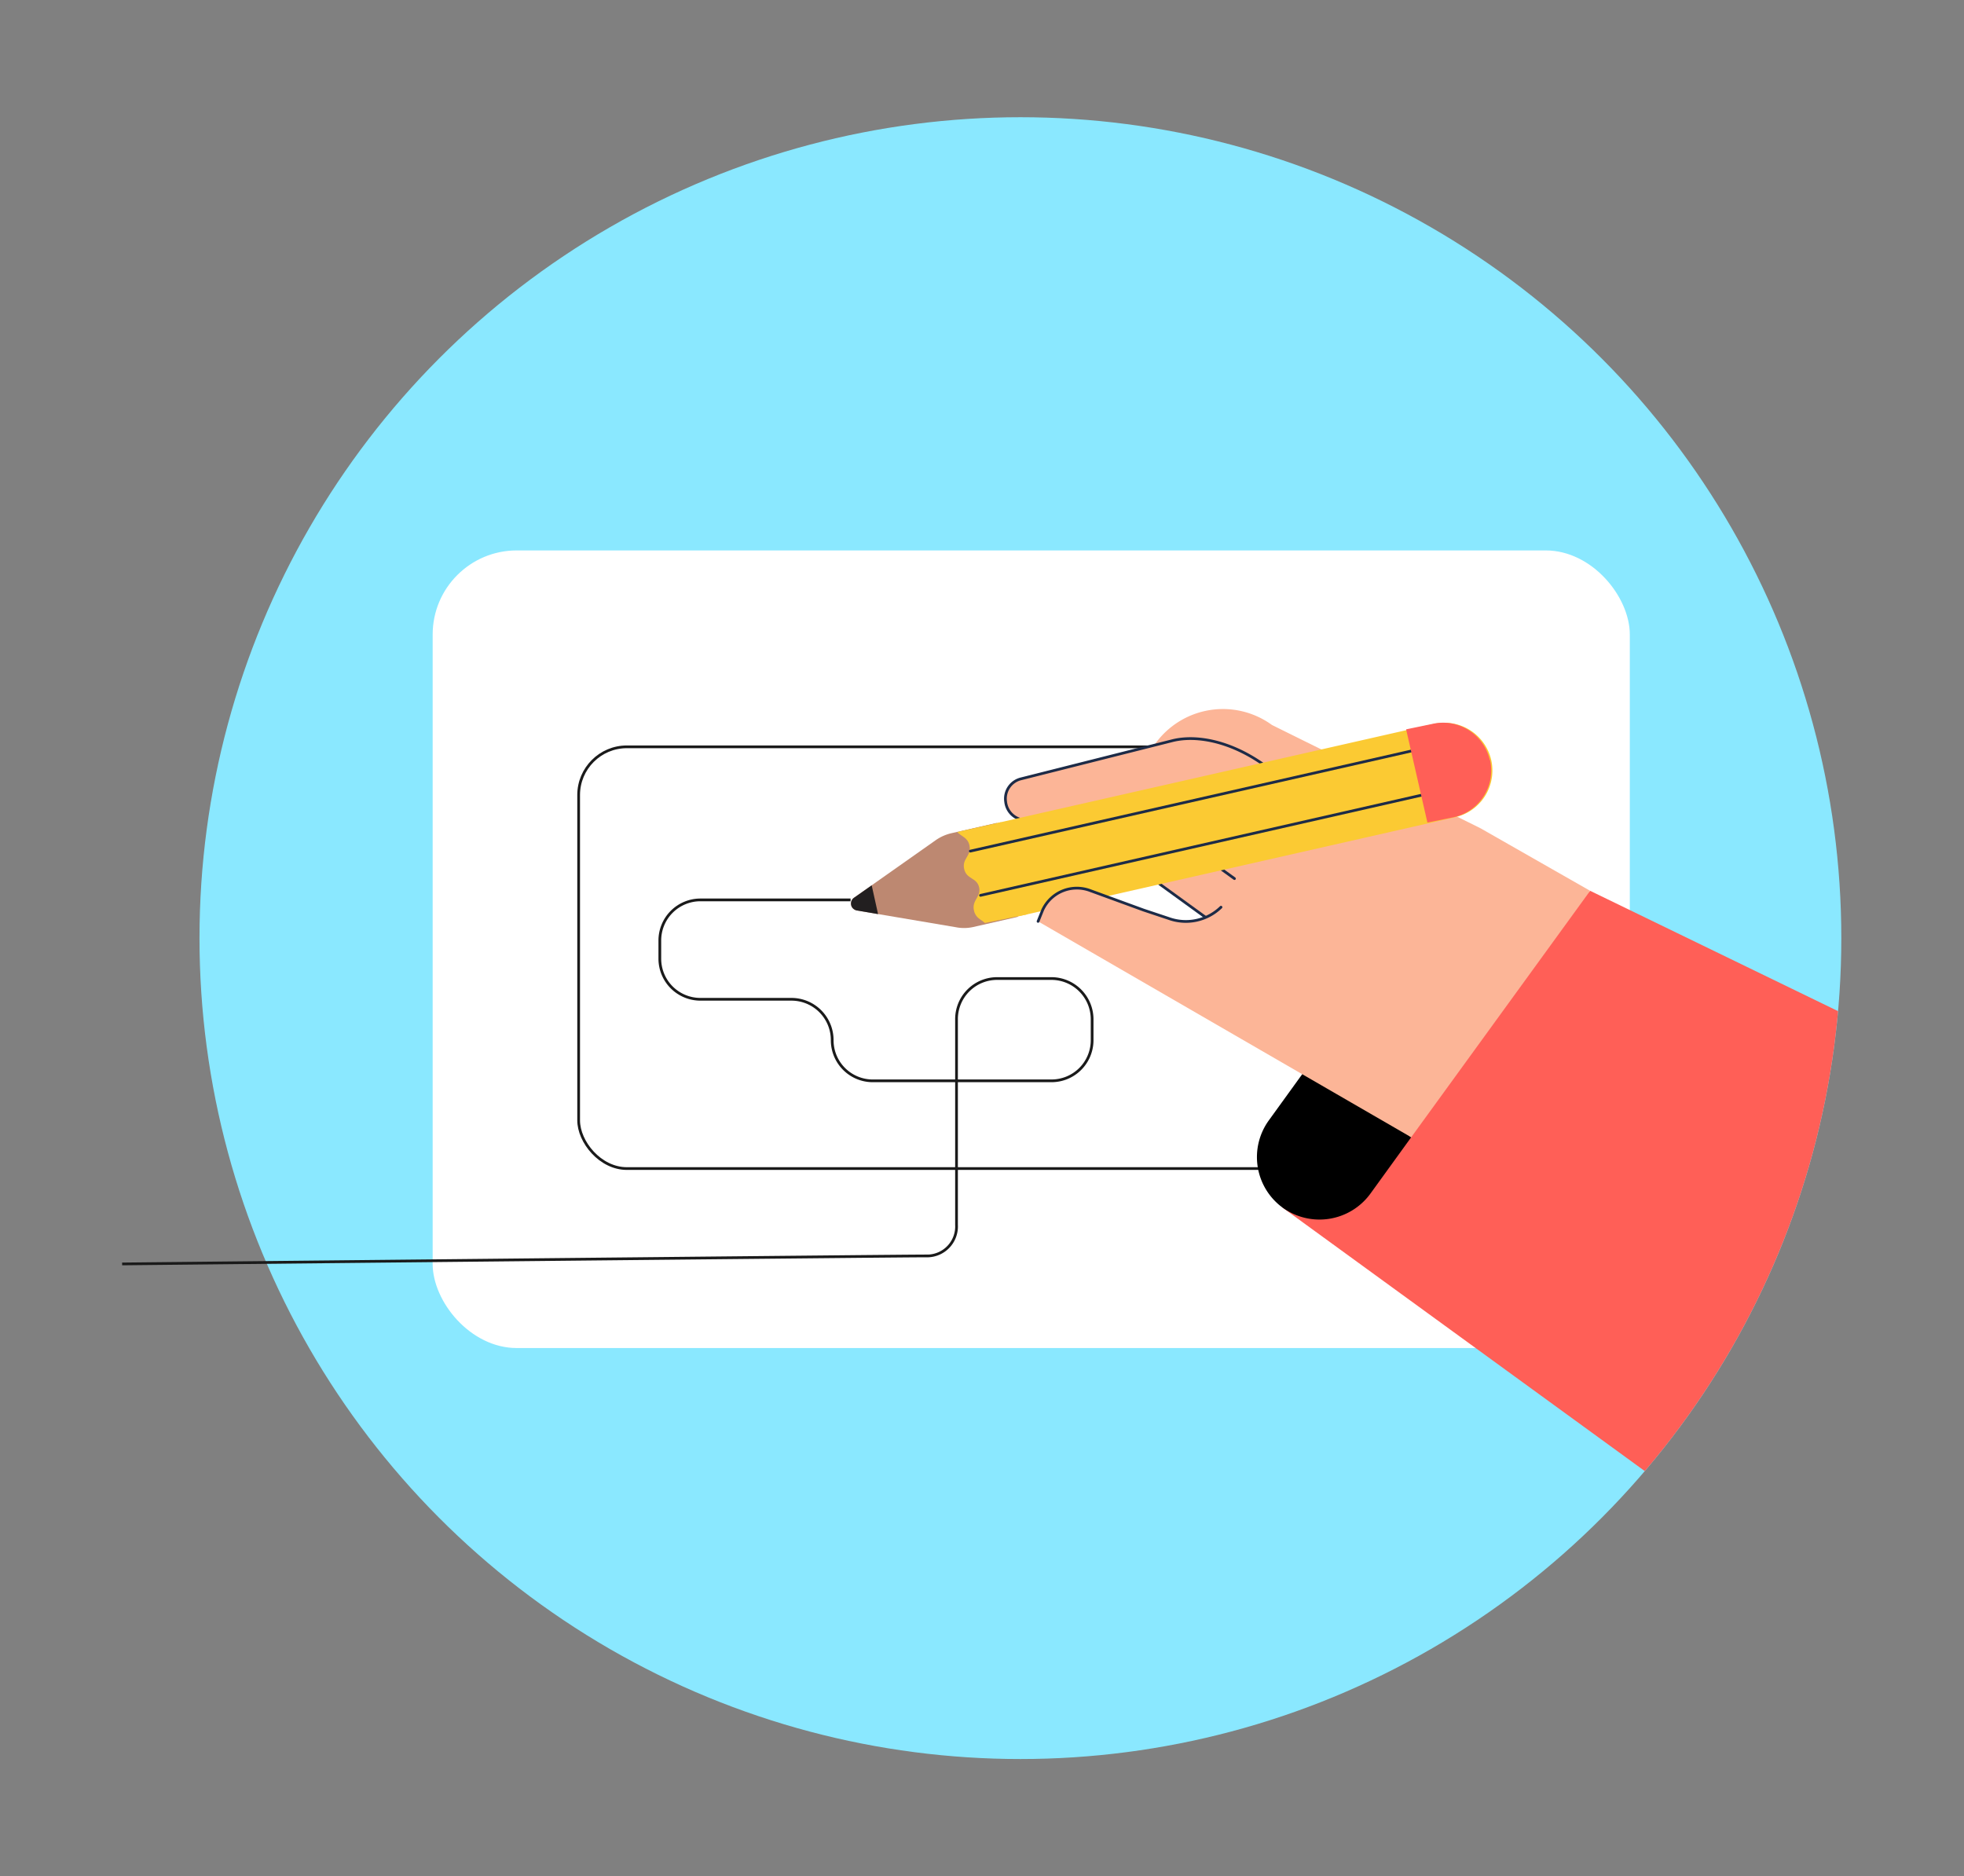 <svg id="Layer_1" data-name="Layer 1" xmlns="http://www.w3.org/2000/svg" xmlns:xlink="http://www.w3.org/1999/xlink" viewBox="0 0 107.9 103.07"><rect x="0" y="0" width="107.9" height="103.07" fill="#808080" stroke="none"/><defs><style>.cls-1,.cls-13,.cls-7{fill:none;}.cls-2{fill:#8ae8ff;}.cls-3{clip-path:url(#clip-path);}.cls-4,.cls-5{fill:#fff;}.cls-13,.cls-5{stroke:#1a1a1a;}.cls-13,.cls-5,.cls-7,.cls-8{stroke-miterlimit:10;stroke-width:0.15px;}.cls-6,.cls-8{fill:#fcb597;}.cls-7,.cls-8{stroke:#1d2b47;stroke-linecap:round;}.cls-9{fill:#ff5f57;}.cls-10{fill:#fbca33;}.cls-11{fill:#bd8871;}.cls-12{fill:#221f20;}</style><clipPath id="clip-path"><circle class="cls-1" cx="56.06" cy="51.54" r="45.1"/></clipPath></defs><g id="Layer_2" data-name="Layer 2"><g id="Layer_1-2" data-name="Layer 1-2"><circle class="cls-2" cx="56.06" cy="51.54" r="45.1"/><g class="cls-3"><rect class="cls-4" x="23.77" y="30.24" width="65.77" height="43.82" rx="4.62"/><rect class="cls-5" x="31.79" y="41.03" width="40.82" height="23.17" rx="2.65"/><path class="cls-6" d="M62.76,41.86h0a4.88,4.88,0,0,0,1.09,6.81l4.4,3.19,3.87-5.34Z"/><path class="cls-7" d="M62.76,41.86h0a4.88,4.88,0,0,0,1.09,6.81l4.4,3.19,3.87-5.34Z"/><path class="cls-6" d="M64.07,44.05l2.51,1.44a2.75,2.75,0,0,1,.94,3.79,2.64,2.64,0,0,1-.45.56h0a2.76,2.76,0,0,1-2.87.62L62.83,50,62,53l9.09,4.35L81.33,45.5,69.88,39.83a4.58,4.58,0,0,0-6.39,1l-2.07,3Z"/><path class="cls-1" d="M64.07,44.05l2.51,1.44a2.75,2.75,0,0,1,.94,3.79,2.64,2.64,0,0,1-.45.56h0a2.76,2.76,0,0,1-2.87.62L62.83,50,62,53l9.09,4.35L81.33,45.5,69.88,39.83a4.58,4.58,0,0,0-6.39,1l-2.07,3Z"/><path class="cls-6" d="M67,43.65,56.51,45a1.13,1.13,0,0,1-1.26-1h0a1.12,1.12,0,0,1,.84-1.26l10-2.52Z"/><path class="cls-8" d="M64.06,44.05l-7.55,1a1.13,1.13,0,0,1-1.26-1h0a1.12,1.12,0,0,1,.84-1.26l8.33-2.1c1.7-.42,4.48.28,6.9,3.05"/><line class="cls-7" x1="65.51" y1="46.6" x2="67.82" y2="48.27"/><polyline class="cls-9" points="110.31 60.08 87.36 48.94 70.44 66.33 93.47 83.08"/><path d="M69.71,61.55a3.44,3.44,0,0,0,.76,4.8h0a3.46,3.46,0,0,0,4.81-.76l2.25-3.11-5.42-4.25Z"/><polyline class="cls-6" points="72.81 56.14 72.11 58.23 77.53 62.48 87.36 48.94 81.33 45.5 75 47.84 71.16 56.24"/><path class="cls-10" d="M53.94,50.79l-1.16-5.12h0l26-5.9a2.64,2.64,0,0,1,3.15,2h0a2.63,2.63,0,0,1-2,3.13l-26,5.9Z"/><path class="cls-11" d="M54.76,45.21l-2.51.57a2.49,2.49,0,0,0-.83.37l-4.5,3.17a.39.39,0,0,0-.1.54.42.42,0,0,0,.25.16l5.44.92a2.32,2.32,0,0,0,.91,0l2.5-.57Z"/><path class="cls-10" d="M55,45.17l-2.41.54c.22.25.57.29.67.73.13.59-.42.72-.29,1.3s.69.46.82,1-.42.71-.28,1.29c.09.41.39.48.6.68l2.34-.48"/><path class="cls-12" d="M46.92,49.32a.39.39,0,0,0-.1.54.42.42,0,0,0,.25.16l1.17.2-.35-1.58Z"/><line class="cls-7" x1="53.87" y1="49.19" x2="78.08" y2="43.69"/><line class="cls-7" x1="53.31" y1="46.76" x2="77.53" y2="41.26"/><path class="cls-9" d="M81.86,41.75h0a2.63,2.63,0,0,1-2,3.15h0l-1.44.29-1.17-5.12,1.45-.3a2.63,2.63,0,0,1,3.15,2Z"/><path class="cls-6" d="M76.6,49.77l-9.52.07h0a2.77,2.77,0,0,1-2.87.62L62.83,50,59.9,48.93A2.07,2.07,0,0,0,57.28,50l-.25.62,20.5,11.86Z"/><path class="cls-7" d="M67.08,49.84h0a2.77,2.77,0,0,1-2.87.62L62.83,50,59.9,48.93A2.07,2.07,0,0,0,57.28,50l-.25.62"/></g><path class="cls-13" d="M46.73,49.44H38.49a2.23,2.23,0,0,0-2.24,2.23h0v1a2.23,2.23,0,0,0,2.23,2.23h5a2.24,2.24,0,0,1,2.24,2.24h0A2.23,2.23,0,0,0,48,59.38h9.77A2.23,2.23,0,0,0,60,57.15V56a2.24,2.24,0,0,0-2.22-2.24h-3A2.23,2.23,0,0,0,52.55,56V67.29A1.62,1.62,0,0,1,51,69h-.17c-1.77,0-44.12.44-44.12.44"/></g></g></svg>